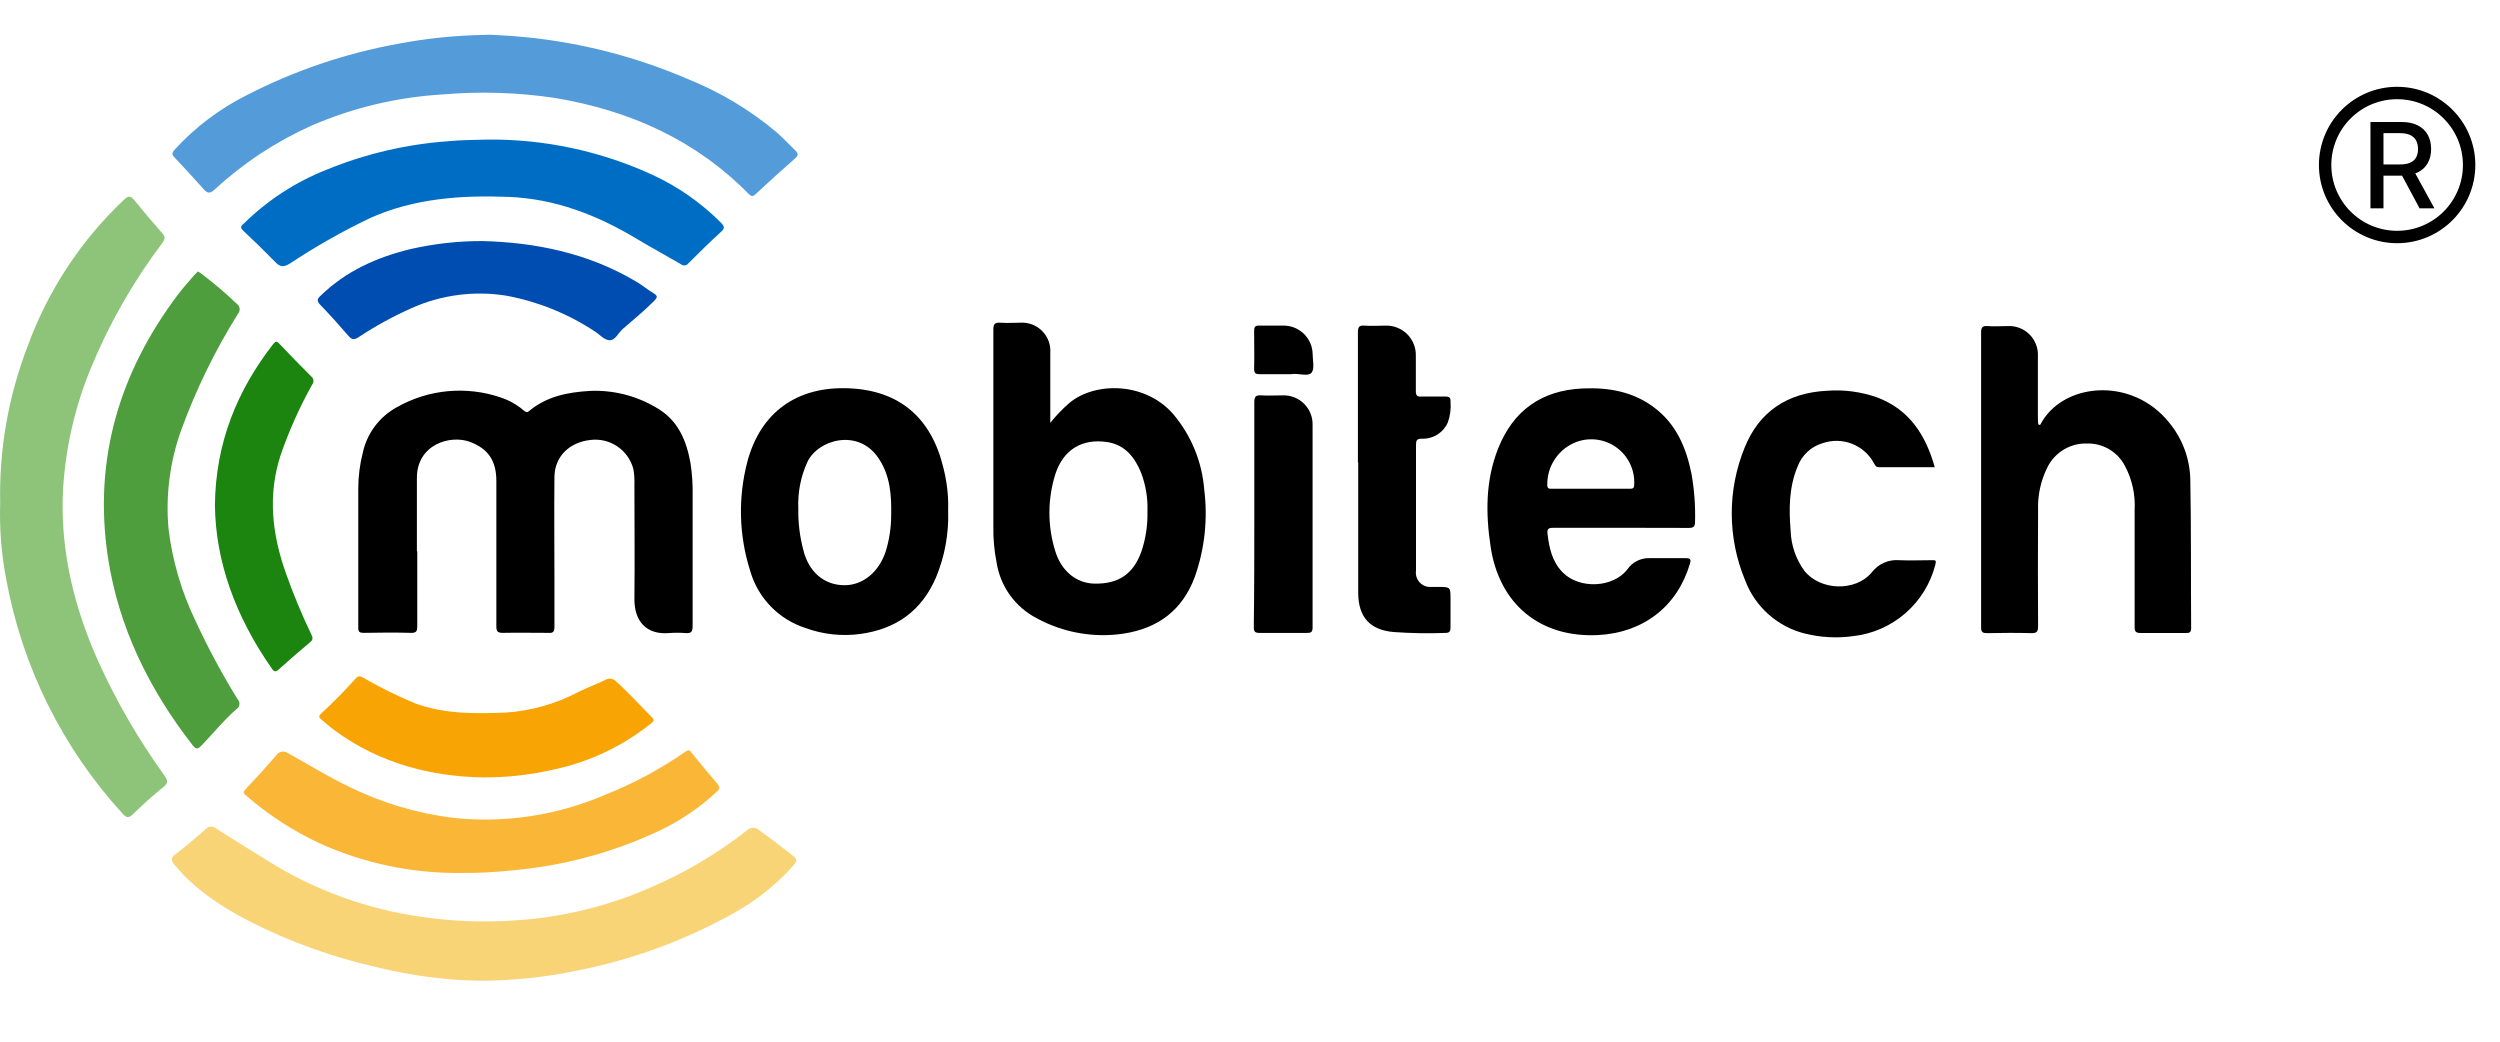 <svg width="120" height="50" viewBox="0 0 120 50" fill="none" xmlns="http://www.w3.org/2000/svg">
<path d="M20.028 26.462C20.028 27.659 20.028 28.856 20.028 30.05C20.028 30.293 19.989 30.386 19.721 30.377C18.967 30.357 18.211 30.363 17.463 30.377C17.259 30.377 17.195 30.335 17.197 30.117C17.197 27.885 17.197 25.652 17.197 23.42C17.201 22.849 17.274 22.28 17.415 21.726C17.515 21.268 17.712 20.837 17.993 20.462C18.274 20.086 18.632 19.775 19.043 19.55C19.795 19.122 20.628 18.859 21.489 18.778C22.35 18.697 23.218 18.799 24.036 19.079C24.433 19.21 24.801 19.416 25.12 19.686C25.205 19.753 25.273 19.835 25.402 19.725C26.249 19.022 27.248 18.83 28.295 18.765C29.405 18.712 30.506 18.983 31.465 19.544C32.523 20.129 32.941 21.102 33.142 22.22C33.223 22.744 33.258 23.274 33.246 23.803C33.246 25.889 33.246 27.975 33.246 30.061C33.246 30.343 33.159 30.408 32.905 30.388C32.634 30.367 32.362 30.367 32.092 30.388C31.056 30.47 30.438 29.849 30.452 28.732C30.472 26.905 30.452 25.062 30.452 23.25C30.462 23.003 30.445 22.755 30.401 22.511C30.285 22.071 30.015 21.689 29.639 21.432C29.264 21.176 28.809 21.064 28.358 21.116C27.33 21.221 26.625 21.915 26.613 22.889C26.596 24.557 26.613 26.228 26.613 27.896C26.613 28.63 26.613 29.361 26.613 30.095C26.613 30.34 26.537 30.394 26.308 30.377C25.586 30.377 24.863 30.363 24.141 30.377C23.89 30.377 23.822 30.312 23.825 30.058C23.825 27.734 23.825 25.411 23.825 23.089C23.825 22.102 23.424 21.543 22.574 21.215C21.609 20.848 20.006 21.337 20.011 22.945C20.011 24.117 20.011 25.291 20.011 26.462H20.028Z" fill="black"/>
<path d="M0.008 24.148C-0.046 21.585 0.399 19.036 1.318 16.643C2.291 13.962 3.877 11.546 5.95 9.587C6.142 9.406 6.255 9.378 6.43 9.587C6.87 10.129 7.319 10.665 7.782 11.187C7.945 11.37 7.934 11.469 7.782 11.675C6.37 13.549 5.207 15.597 4.321 17.769C3.584 19.587 3.147 21.512 3.028 23.471C2.873 26.383 3.542 29.116 4.722 31.76C5.599 33.689 6.666 35.526 7.906 37.244C8.072 37.478 8.067 37.597 7.835 37.783C7.327 38.195 6.842 38.63 6.373 39.09C6.167 39.288 6.057 39.245 5.89 39.062C3.006 35.91 1.068 32.009 0.299 27.806C0.067 26.601 -0.031 25.374 0.008 24.148Z" fill="#8DC47A"/>
<path d="M22.995 47.075C21.365 47.044 19.743 46.831 18.16 46.443C15.995 45.961 13.9 45.207 11.925 44.199C10.601 43.502 9.359 42.697 8.391 41.526C8.213 41.312 8.166 41.196 8.425 41.001C8.928 40.623 9.405 40.208 9.882 39.793C9.941 39.727 10.024 39.686 10.113 39.68C10.202 39.673 10.29 39.702 10.359 39.759C11.301 40.352 12.244 40.95 13.195 41.529C15.318 42.796 17.67 43.633 20.116 43.993C21.62 44.222 23.145 44.285 24.663 44.182C26.925 44.049 29.145 43.515 31.22 42.604C32.878 41.893 34.437 40.969 35.857 39.855C35.895 39.816 35.941 39.785 35.992 39.764C36.042 39.743 36.096 39.732 36.151 39.732C36.205 39.732 36.259 39.743 36.31 39.764C36.36 39.785 36.406 39.816 36.444 39.855C36.941 40.205 37.421 40.578 37.901 40.95C38.316 41.272 38.318 41.283 37.977 41.661C37.212 42.492 36.324 43.201 35.343 43.761C32.97 45.103 30.397 46.056 27.723 46.584C26.168 46.912 24.584 47.077 22.995 47.075Z" fill="#F9D476"/>
<path d="M24.003 1.692C27.136 1.855 30.213 2.578 33.091 3.826C34.618 4.447 36.037 5.304 37.297 6.366C37.61 6.648 37.895 6.948 38.192 7.241C38.313 7.362 38.333 7.456 38.175 7.594C37.531 8.158 36.896 8.733 36.27 9.318C36.137 9.443 36.063 9.431 35.945 9.318C33.385 6.71 30.218 5.305 26.665 4.706C24.869 4.435 23.047 4.377 21.237 4.534C19.063 4.662 16.929 5.171 14.931 6.039C13.232 6.804 11.667 7.838 10.297 9.101C10.091 9.287 9.981 9.299 9.794 9.101C9.332 8.576 8.855 8.065 8.383 7.563C8.234 7.413 8.253 7.329 8.383 7.182C9.361 6.115 10.524 5.234 11.815 4.582C14.111 3.398 16.57 2.562 19.112 2.101C20.484 1.841 21.875 1.698 23.272 1.675C23.515 1.653 23.757 1.681 24.003 1.692Z" fill="#549BDA"/>
<path d="M97.862 20.394C97.89 20.394 97.924 20.394 97.93 20.394C98.96 18.376 102.31 18.029 104.119 20.284C104.764 21.064 105.122 22.041 105.135 23.053C105.18 25.418 105.158 27.786 105.175 30.154C105.175 30.374 105.076 30.386 104.91 30.383C104.187 30.383 103.464 30.383 102.745 30.383C102.51 30.383 102.462 30.304 102.462 30.1C102.462 28.228 102.462 26.357 102.462 24.486C102.505 23.752 102.345 23.019 102 22.37C101.829 22.037 101.568 21.759 101.246 21.568C100.925 21.376 100.556 21.28 100.182 21.289C99.79 21.276 99.404 21.375 99.067 21.576C98.731 21.776 98.458 22.068 98.282 22.418C97.956 23.064 97.799 23.783 97.828 24.506C97.817 26.356 97.817 28.205 97.828 30.052C97.828 30.315 97.769 30.4 97.495 30.391C96.798 30.371 96.098 30.377 95.398 30.391C95.175 30.391 95.09 30.355 95.093 30.109C95.093 25.405 95.093 20.692 95.093 15.971C95.093 15.723 95.147 15.632 95.406 15.652C95.719 15.678 96.036 15.652 96.352 15.652C96.547 15.639 96.742 15.668 96.925 15.737C97.108 15.805 97.275 15.912 97.414 16.05C97.552 16.187 97.66 16.353 97.73 16.535C97.8 16.718 97.831 16.913 97.819 17.108C97.819 18.113 97.819 19.115 97.819 20.12C97.836 20.202 97.8 20.304 97.862 20.394Z" fill="black"/>
<path d="M9.506 13.03C9.56 13.067 9.608 13.092 9.65 13.126C10.254 13.579 10.829 14.069 11.375 14.591C11.41 14.617 11.439 14.65 11.461 14.688C11.483 14.725 11.497 14.767 11.502 14.811C11.507 14.854 11.503 14.898 11.49 14.94C11.478 14.982 11.457 15.02 11.428 15.054C10.328 16.811 9.416 18.678 8.705 20.625C8.155 22.146 7.945 23.768 8.089 25.378C8.274 26.912 8.711 28.404 9.382 29.796C9.982 31.094 10.659 32.355 11.411 33.572C11.443 33.606 11.467 33.646 11.481 33.69C11.495 33.734 11.498 33.781 11.491 33.826C11.485 33.872 11.467 33.916 11.441 33.954C11.415 33.992 11.381 34.023 11.341 34.046C10.737 34.574 10.232 35.203 9.678 35.779C9.512 35.952 9.427 35.994 9.252 35.779C7.155 33.084 5.679 30.095 5.174 26.702C4.479 22.031 5.738 17.851 8.561 14.114C8.801 13.8 9.066 13.51 9.323 13.208C9.382 13.14 9.441 13.092 9.506 13.03Z" fill="#4E9E3E"/>
<path d="M23.398 6.699C26.132 6.673 28.837 7.252 31.321 8.393C32.542 8.957 33.654 9.734 34.604 10.687C34.764 10.851 34.818 10.947 34.604 11.133C34.07 11.619 33.556 12.127 33.046 12.638C33.025 12.666 32.999 12.69 32.968 12.707C32.938 12.725 32.904 12.736 32.869 12.739C32.835 12.743 32.799 12.739 32.766 12.729C32.733 12.718 32.702 12.7 32.676 12.677C31.967 12.262 31.239 11.873 30.536 11.447C28.648 10.318 26.644 9.539 24.409 9.451C22.173 9.364 19.893 9.516 17.79 10.456C16.447 11.096 15.151 11.829 13.912 12.652C13.63 12.821 13.46 12.832 13.229 12.595C12.718 12.07 12.193 11.559 11.659 11.057C11.479 10.885 11.623 10.812 11.722 10.713C12.86 9.598 14.21 8.722 15.693 8.139C17.552 7.38 19.519 6.921 21.521 6.778C22.12 6.719 22.704 6.719 23.398 6.699Z" fill="#006DC5"/>
<path d="M22.103 41.901C19.782 41.925 17.484 41.444 15.368 40.49C14.088 39.897 12.897 39.127 11.832 38.201C11.722 38.111 11.632 38.046 11.784 37.885C12.29 37.354 12.782 36.811 13.26 36.256C13.289 36.211 13.327 36.171 13.371 36.141C13.416 36.111 13.466 36.09 13.519 36.08C13.572 36.07 13.627 36.072 13.68 36.084C13.732 36.096 13.781 36.119 13.825 36.152C14.781 36.682 15.71 37.258 16.695 37.735C18.29 38.529 20.008 39.044 21.776 39.26C24.242 39.518 26.733 39.141 29.012 38.164C30.387 37.623 31.694 36.922 32.905 36.076C33.046 35.977 33.102 36.002 33.187 36.121C33.599 36.629 34.014 37.134 34.44 37.628C34.584 37.795 34.533 37.882 34.398 38.009C33.563 38.787 32.61 39.428 31.575 39.909C29.386 40.927 27.037 41.558 24.632 41.772C23.793 41.868 22.948 41.911 22.103 41.901Z" fill="#FAB636"/>
<path d="M92.868 22.426C91.96 22.426 91.07 22.426 90.184 22.426C90.035 22.426 90.004 22.325 89.947 22.229C89.716 21.804 89.343 21.475 88.893 21.3C88.443 21.125 87.945 21.115 87.489 21.272C87.218 21.351 86.968 21.491 86.761 21.683C86.553 21.875 86.393 22.111 86.292 22.375C85.871 23.372 85.863 24.416 85.951 25.48C85.973 26.172 86.203 26.84 86.611 27.399C87.365 28.351 89.052 28.413 89.837 27.484C89.989 27.282 90.189 27.121 90.419 27.017C90.65 26.913 90.903 26.869 91.155 26.889C91.683 26.914 92.214 26.889 92.744 26.889C92.905 26.889 92.948 26.889 92.9 27.092C92.67 28 92.169 28.816 91.462 29.432C90.756 30.047 89.879 30.432 88.948 30.535C88.187 30.64 87.414 30.6 86.667 30.419C86.011 30.261 85.403 29.945 84.898 29.497C84.392 29.05 84.003 28.486 83.766 27.854C82.92 25.821 82.91 23.537 83.738 21.497C84.435 19.753 85.798 18.853 87.689 18.757C88.512 18.693 89.339 18.804 90.117 19.081C91.652 19.666 92.434 20.879 92.868 22.426Z" fill="black"/>
<path d="M65.18 22.203C65.18 20.117 65.18 18.032 65.18 15.946C65.18 15.695 65.236 15.613 65.493 15.63C65.829 15.655 66.17 15.63 66.509 15.63C66.701 15.624 66.892 15.658 67.07 15.729C67.248 15.8 67.41 15.906 67.546 16.041C67.682 16.177 67.788 16.339 67.86 16.517C67.931 16.695 67.965 16.886 67.96 17.078C67.96 17.642 67.96 18.207 67.96 18.771C67.96 18.983 68.025 19.053 68.228 19.034C68.612 19.034 68.996 19.034 69.38 19.034C69.574 19.034 69.636 19.093 69.625 19.285C69.654 19.621 69.61 19.96 69.495 20.278C69.39 20.518 69.215 20.72 68.993 20.859C68.771 20.998 68.512 21.067 68.251 21.057C68.002 21.057 67.968 21.139 67.968 21.365C67.968 23.375 67.968 25.381 67.968 27.388C67.953 27.49 67.961 27.593 67.992 27.692C68.022 27.79 68.074 27.88 68.144 27.955C68.214 28.031 68.3 28.089 68.395 28.127C68.491 28.165 68.594 28.18 68.697 28.173C68.807 28.173 68.922 28.173 69.035 28.173C69.625 28.173 69.625 28.173 69.625 28.78C69.625 29.217 69.625 29.657 69.625 30.098C69.625 30.293 69.594 30.38 69.374 30.38C68.55 30.411 67.726 30.397 66.904 30.338C65.775 30.244 65.211 29.64 65.194 28.492C65.194 26.395 65.194 24.297 65.194 22.198L65.18 22.203Z" fill="black"/>
<path d="M23.153 37.315C20.745 37.272 18.233 36.668 16.038 35.04C15.82 34.879 15.62 34.693 15.411 34.523C15.298 34.433 15.293 34.36 15.411 34.255C15.994 33.719 16.55 33.154 17.076 32.562C17.215 32.409 17.322 32.468 17.457 32.542C18.256 33.005 19.085 33.414 19.938 33.767C21.35 34.281 22.812 34.261 24.279 34.204C25.508 34.12 26.706 33.778 27.793 33.2C28.205 32.996 28.64 32.841 29.058 32.635C29.143 32.585 29.244 32.566 29.342 32.583C29.439 32.6 29.528 32.652 29.591 32.728C30.19 33.264 30.72 33.857 31.285 34.422C31.468 34.599 31.327 34.659 31.214 34.752C29.878 35.816 28.316 36.559 26.647 36.922C25.503 37.192 24.329 37.324 23.153 37.315Z" fill="#F7A404"/>
<path d="M23.152 11.571C25.67 11.633 28.204 12.135 30.516 13.504C30.818 13.679 31.081 13.905 31.386 14.086C31.589 14.21 31.544 14.294 31.405 14.436C30.928 14.918 30.406 15.347 29.895 15.788C29.678 15.977 29.523 16.352 29.255 16.332C28.986 16.313 28.783 16.05 28.543 15.903C27.254 15.052 25.806 14.469 24.287 14.19C22.756 13.948 21.188 14.153 19.771 14.783C18.875 15.181 18.014 15.653 17.197 16.194C16.988 16.327 16.881 16.301 16.725 16.121C16.285 15.61 15.831 15.105 15.362 14.619C15.193 14.438 15.229 14.337 15.388 14.196C16.604 13.013 18.086 12.347 19.709 11.955C20.838 11.697 21.994 11.568 23.152 11.571Z" fill="#004DB1"/>
<path d="M10.316 24.244C10.35 21.263 11.372 18.754 13.116 16.51C13.229 16.366 13.291 16.363 13.421 16.51C13.915 17.035 14.42 17.552 14.931 18.06C14.961 18.082 14.987 18.11 15.006 18.143C15.025 18.175 15.038 18.211 15.043 18.249C15.048 18.286 15.045 18.324 15.035 18.36C15.025 18.397 15.008 18.431 14.985 18.46C14.38 19.542 13.873 20.676 13.469 21.848C12.842 23.767 13.063 25.646 13.715 27.492C14.071 28.5 14.481 29.489 14.943 30.453C15.01 30.591 15.047 30.693 14.889 30.823C14.378 31.246 13.878 31.687 13.384 32.13C13.238 32.26 13.164 32.26 13.049 32.093C11.296 29.584 10.345 26.942 10.316 24.244Z" fill="#1B850F"/>
<path d="M60.207 24.647C60.207 22.869 60.207 21.088 60.207 19.307C60.207 19.025 60.286 18.963 60.546 18.977C60.893 19 61.243 18.977 61.593 18.977C61.779 18.974 61.964 19.008 62.137 19.077C62.31 19.147 62.467 19.251 62.599 19.383C62.73 19.514 62.834 19.671 62.904 19.844C62.973 20.017 63.008 20.202 63.004 20.388C63.004 23.634 63.004 26.88 63.004 30.123C63.004 30.346 62.925 30.383 62.722 30.38C61.968 30.38 61.212 30.38 60.464 30.38C60.238 30.38 60.182 30.321 60.182 30.098C60.207 28.277 60.207 26.462 60.207 24.647Z" fill="black"/>
<path d="M61.595 17.961C61.223 17.961 60.853 17.961 60.48 17.961C60.283 17.961 60.198 17.924 60.198 17.704C60.215 17.097 60.198 16.488 60.198 15.881C60.198 15.694 60.246 15.621 60.444 15.63C60.847 15.63 61.254 15.63 61.66 15.63C62.018 15.641 62.358 15.79 62.608 16.046C62.859 16.301 63.002 16.643 63.007 17.001C63.007 17.303 63.108 17.693 62.959 17.885C62.809 18.077 62.394 17.933 62.092 17.95C61.934 17.969 61.765 17.961 61.595 17.961Z" fill="black"/>
<path fill-rule="evenodd" clip-rule="evenodd" d="M51.331 19.34C50.997 19.632 50.689 19.952 50.411 20.297L50.414 19.989V16.947C50.428 16.752 50.401 16.556 50.333 16.372C50.265 16.189 50.158 16.022 50.02 15.884C49.882 15.746 49.715 15.639 49.532 15.571C49.348 15.503 49.152 15.476 48.957 15.49C48.852 15.49 48.746 15.493 48.641 15.496C48.43 15.502 48.22 15.507 48.009 15.49C47.741 15.47 47.681 15.564 47.681 15.823V25.293C47.673 25.861 47.724 26.429 47.834 26.986C47.921 27.556 48.142 28.097 48.478 28.566C48.815 29.034 49.258 29.415 49.77 29.679C51.037 30.368 52.493 30.626 53.919 30.416C55.582 30.162 56.756 29.295 57.351 27.689C57.826 26.347 57.98 24.913 57.803 23.5C57.7 22.179 57.188 20.922 56.338 19.905C55 18.33 52.576 18.307 51.331 19.34ZM54.778 26.501C54.994 25.872 55.095 25.209 55.077 24.545C55.101 23.913 54.997 23.282 54.772 22.69C54.467 21.948 54.002 21.353 53.155 21.22C51.938 21.034 51.035 21.584 50.654 22.767C50.285 23.947 50.278 25.21 50.634 26.394C50.919 27.395 51.648 27.991 52.52 28.014C53.677 28.039 54.385 27.568 54.778 26.501Z" fill="black"/>
<path fill-rule="evenodd" clip-rule="evenodd" d="M74.565 25.335H77.811C78.028 25.335 78.244 25.335 78.461 25.335C79.328 25.334 80.194 25.334 81.057 25.34C81.266 25.34 81.362 25.295 81.362 25.058C81.384 24.28 81.326 23.502 81.19 22.735C80.936 21.482 80.459 20.35 79.389 19.552C78.373 18.792 77.204 18.592 75.971 18.646C73.998 18.733 72.638 19.701 71.912 21.524C71.302 23.057 71.308 24.646 71.551 26.249C71.966 29.004 73.927 30.619 76.699 30.483C78.872 30.376 80.507 29.111 81.111 27.074C81.17 26.882 81.176 26.791 80.907 26.791H79.183C78.975 26.784 78.768 26.828 78.581 26.922C78.395 27.015 78.235 27.153 78.116 27.325C77.433 28.222 75.807 28.287 75.011 27.477C74.506 26.963 74.362 26.314 74.283 25.634C74.246 25.38 74.331 25.335 74.565 25.335ZM74.52 23.458H76.346L78.206 23.46L78.212 23.46C78.345 23.46 78.441 23.46 78.441 23.271C78.461 22.932 78.397 22.593 78.254 22.284C78.111 21.975 77.895 21.706 77.623 21.502C77.352 21.297 77.034 21.163 76.698 21.11C76.362 21.058 76.018 21.09 75.697 21.203C75.271 21.357 74.904 21.642 74.648 22.016C74.392 22.39 74.259 22.835 74.269 23.288C74.274 23.466 74.371 23.462 74.475 23.459C74.49 23.458 74.505 23.458 74.52 23.458Z" fill="black"/>
<path fill-rule="evenodd" clip-rule="evenodd" d="M44.924 27.726C45.35 26.706 45.55 25.607 45.511 24.502C45.525 24.063 45.499 23.624 45.432 23.19C45.396 22.945 45.347 22.702 45.285 22.462C44.707 20.051 43.18 18.753 40.783 18.64C38.271 18.519 36.502 19.783 35.872 22.168C35.421 23.889 35.468 25.703 36.008 27.398C36.191 28.041 36.53 28.628 36.995 29.107C37.46 29.587 38.036 29.944 38.672 30.147C39.511 30.453 40.412 30.55 41.297 30.43C43.01 30.193 44.233 29.326 44.924 27.726ZM38.745 22.196C38.43 22.895 38.284 23.658 38.319 24.423C38.307 25.089 38.388 25.753 38.559 26.396C38.813 27.449 39.558 28.09 40.535 28.09C41.41 28.095 42.183 27.466 42.511 26.478C42.685 25.919 42.774 25.337 42.776 24.751C42.798 23.78 42.736 22.82 42.155 21.973C41.181 20.545 39.242 21.101 38.745 22.196Z" fill="black"/>
<circle cx="115.062" cy="7.92" r="3.456" stroke="black" stroke-width="0.595"/>
<path d="M113.782 10V5.855H115.259C115.58 5.855 115.847 5.91 116.059 6.021C116.272 6.131 116.431 6.284 116.536 6.48C116.642 6.674 116.694 6.899 116.694 7.154C116.694 7.408 116.641 7.631 116.534 7.824C116.429 8.016 116.27 8.165 116.057 8.271C115.845 8.378 115.578 8.431 115.257 8.431H114.138V7.893H115.201C115.403 7.893 115.568 7.864 115.694 7.806C115.823 7.748 115.916 7.663 115.976 7.553C116.035 7.442 116.065 7.309 116.065 7.154C116.065 6.998 116.034 6.862 115.974 6.747C115.914 6.632 115.821 6.545 115.692 6.484C115.566 6.422 115.399 6.391 115.192 6.391H114.407V10H113.782ZM115.828 8.13L116.852 10H116.14L115.136 8.13H115.828Z" fill="black"/>
</svg>
